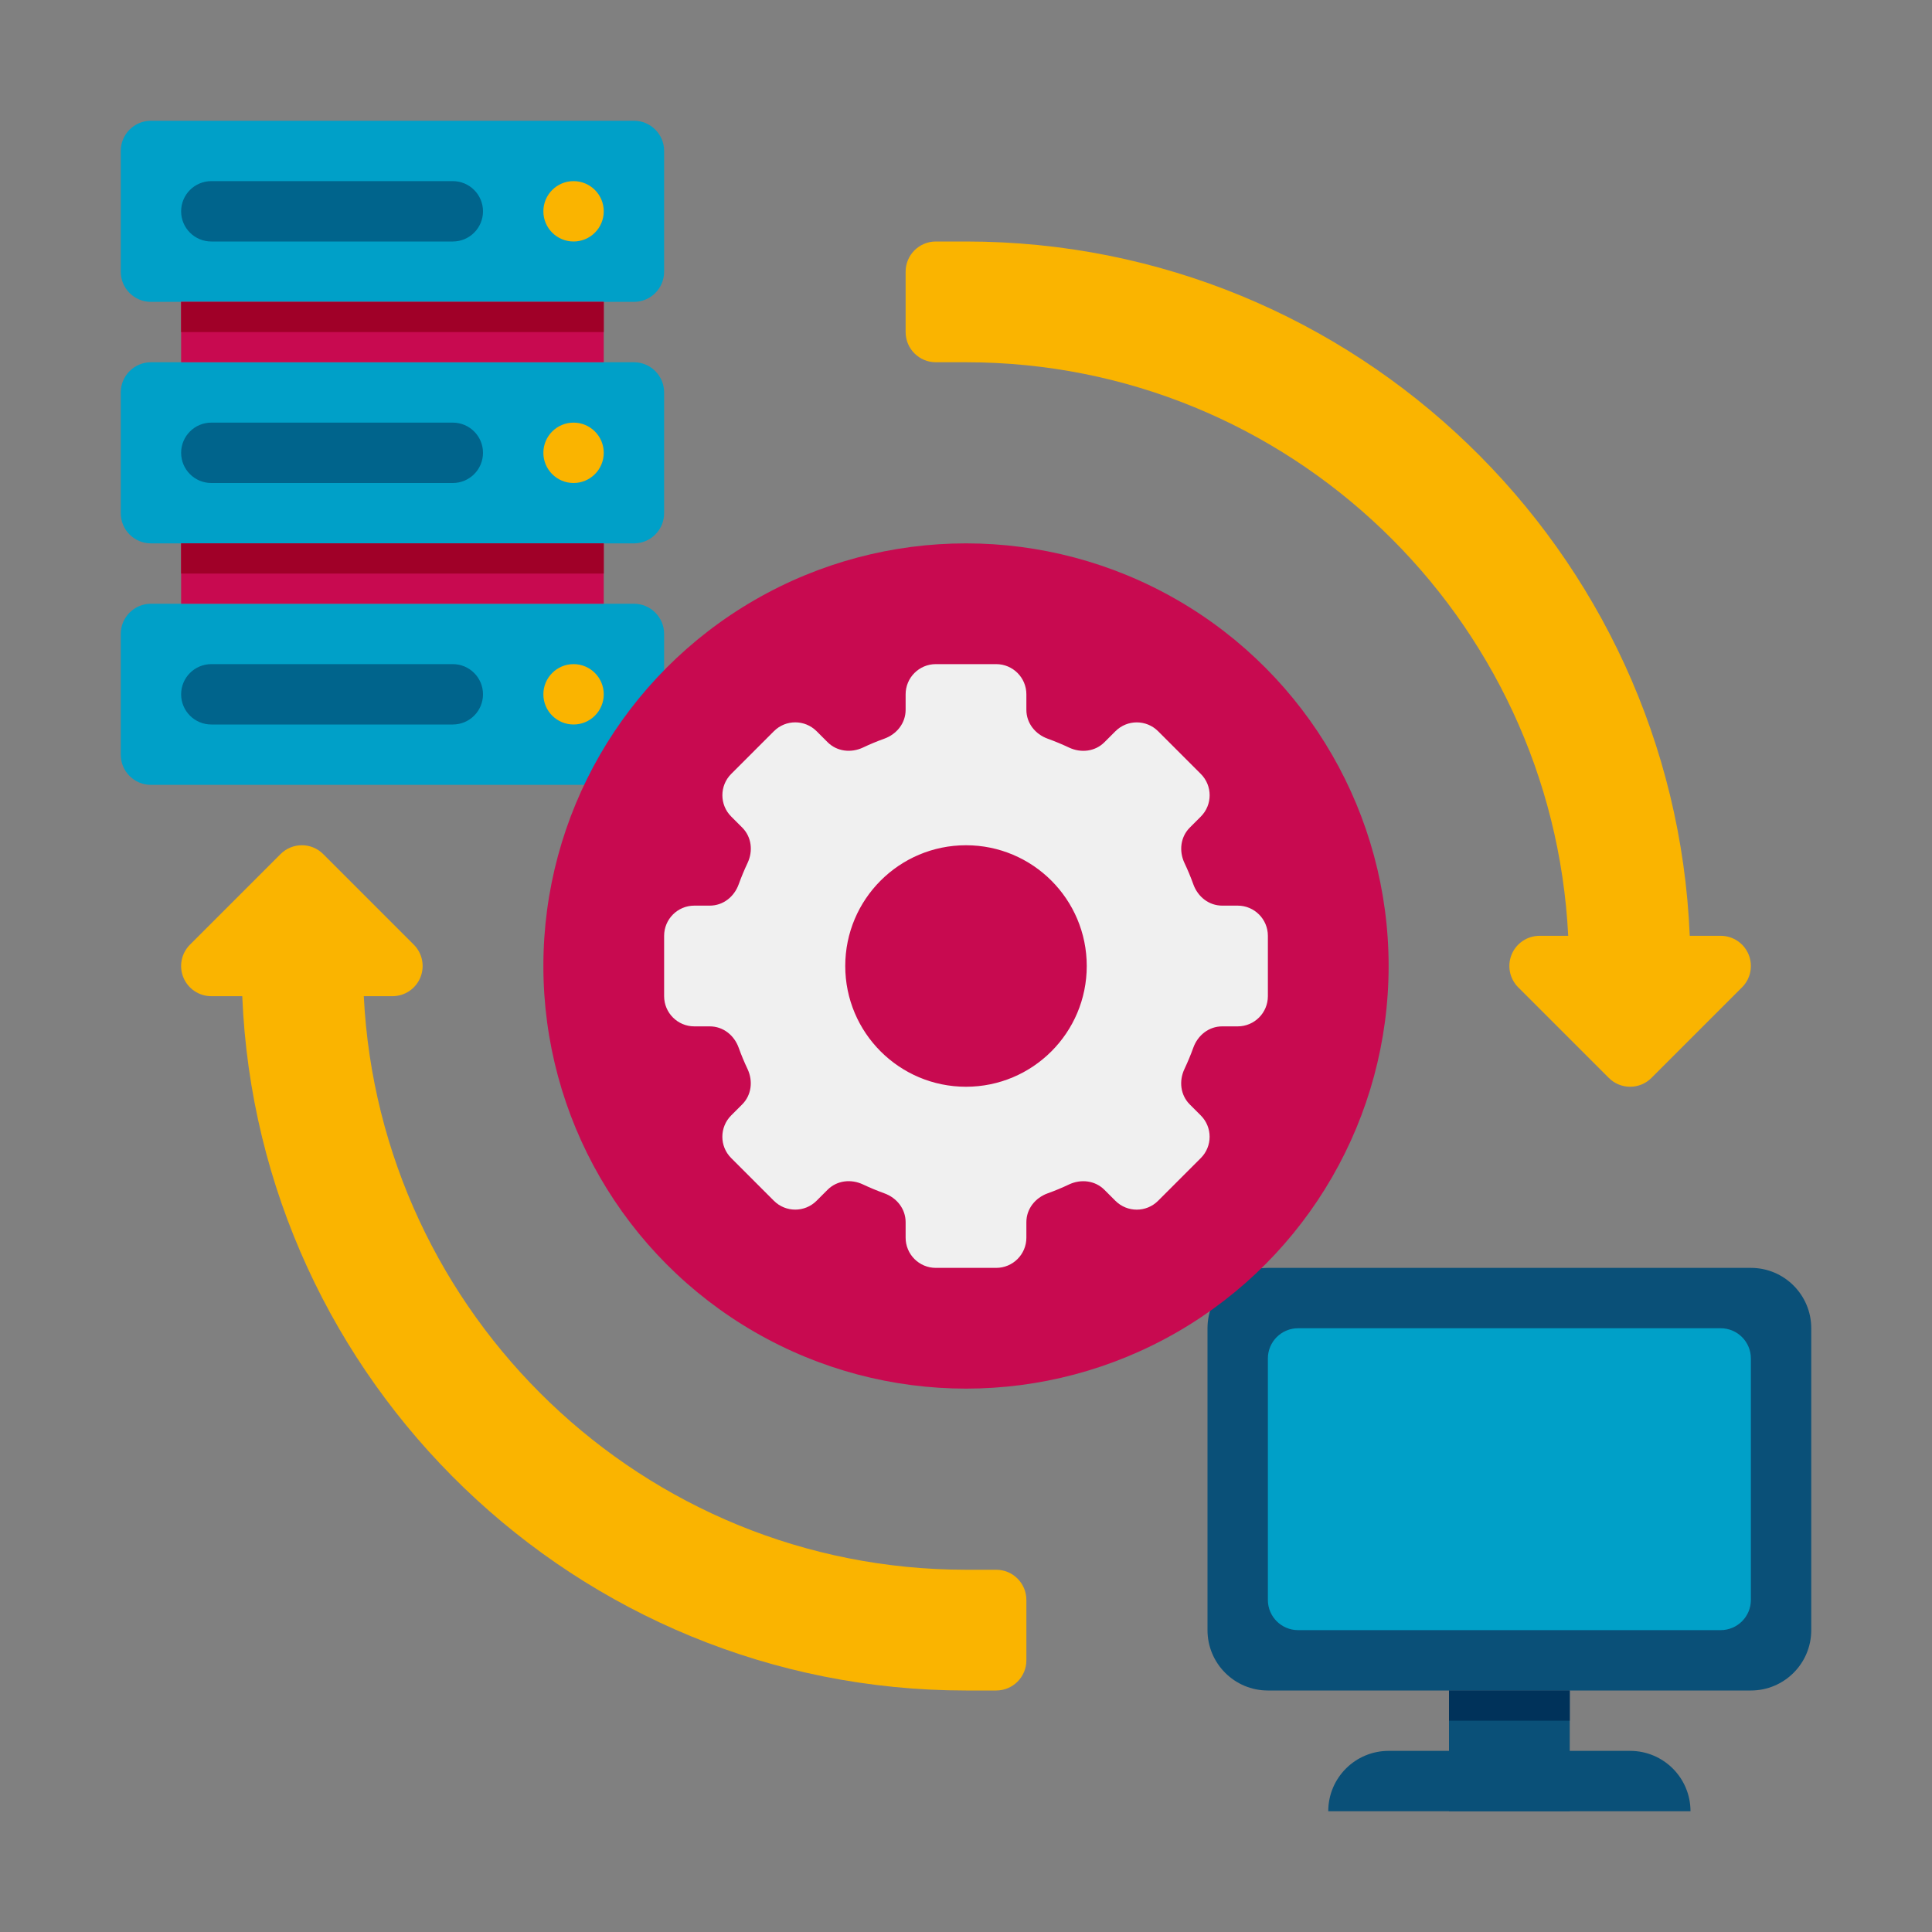 <?xml version="1.0" encoding="utf-8"?>
<!-- Generator: Adobe Illustrator 24.0.0, SVG Export Plug-In . SVG Version: 6.00 Build 0)  -->
<svg version="1.1" xmlns="http://www.w3.org/2000/svg" xmlns:xlink="http://www.w3.org/1999/xlink" x="0px" y="0px"
	 viewBox="0 0 64 64" style="enable-background:new 0 0 64 64;" xml:space="preserve">
<rect x="0" y="0" width="64" height="64" fill="#808080" stroke="none"/>
<style type="text/css">
	.st0{fill:#D2D2D2;}
	.st1{fill:#F0F0F0;}
	.st2{fill:#0A5078;}
	.st3{fill:#00A0C8;}
	.st4{fill:#0082AA;}
	.st5{fill:#00325A;}
	.st6{fill:#FAB400;}
	.st7{fill:#C80A50;}
	.st8{fill:#BE7800;}
	.st9{fill:#A00028;}
	.st10{fill:#D2AA82;}
	.st11{fill:#F0C8A0;}
	.st12{fill:#DC9600;}
	.st13{fill:#00648C;}
	.st14{fill:#00143C;}
	.st15{fill:#82000A;}
</style>
<g id="Captions">
</g>
<g id="Icons">
	<g>
		<g>
			<g>
				<path class="st2" d="M58,56H42c-1.105,0-2-0.895-2-2V44c0-1.105,0.895-2,2-2h16c1.105,0,2,0.895,2,2v10
					C60,55.105,59.105,56,58,56z"/>
			</g>
			<g>
				<path class="st3" d="M57,54H43c-0.552,0-1-0.448-1-1v-8c0-0.552,0.448-1,1-1h14c0.552,0,1,0.448,1,1v8
					C58,53.552,57.552,54,57,54z"/>
			</g>
			<g>
				<rect x="48" y="56" class="st2" width="4" height="4"/>
			</g>
			<g>
				<path class="st2" d="M54,58h-8c-1.105,0-2,0.895-2,2v0h12v0C56,58.895,55.105,58,54,58z"/>
			</g>
			<g>
				<rect x="48" y="56" class="st5" width="4" height="1"/>
			</g>
		</g>
		<g>
			<g>
				<g>
					<path class="st3" d="M21,10H5c-0.552,0-1-0.448-1-1V5c0-0.552,0.448-1,1-1h16c0.552,0,1,0.448,1,1v4C22,9.552,21.552,10,21,10z
						"/>
				</g>
				<g>
					<path class="st13" d="M15,8H7C6.448,8,6,7.552,6,7v0c0-0.552,0.448-1,1-1h8c0.552,0,1,0.448,1,1v0C16,7.552,15.552,8,15,8z"/>
				</g>
				<g>
					<circle class="st6" cx="19" cy="7" r="1"/>
				</g>
				<g>
					<path class="st3" d="M21,18H5c-0.552,0-1-0.448-1-1v-4c0-0.552,0.448-1,1-1h16c0.552,0,1,0.448,1,1v4
						C22,17.552,21.552,18,21,18z"/>
				</g>
				<g>
					<path class="st13" d="M15,16H7c-0.552,0-1-0.448-1-1v0c0-0.552,0.448-1,1-1h8c0.552,0,1,0.448,1,1v0C16,15.552,15.552,16,15,16
						z"/>
				</g>
				<g>
					<circle class="st6" cx="19" cy="15" r="1"/>
				</g>
				<g>
					<path class="st3" d="M21,26H5c-0.552,0-1-0.448-1-1v-4c0-0.552,0.448-1,1-1h16c0.552,0,1,0.448,1,1v4
						C22,25.552,21.552,26,21,26z"/>
				</g>
				<g>
					<path class="st13" d="M15,24H7c-0.552,0-1-0.448-1-1v0c0-0.552,0.448-1,1-1h8c0.552,0,1,0.448,1,1v0C16,23.552,15.552,24,15,24
						z"/>
				</g>
				<g>
					<circle class="st6" cx="19" cy="23" r="1"/>
				</g>
			</g>
			<g>
				<rect x="6" y="10" class="st7" width="14" height="2"/>
			</g>
			<g>
				<rect x="6" y="10" class="st9" width="14" height="1"/>
			</g>
			<g>
				<rect x="6" y="18" class="st7" width="14" height="2"/>
			</g>
			<g>
				<rect x="6" y="18" class="st9" width="14" height="1"/>
			</g>
		</g>
		<g>
			<circle class="st7" cx="32" cy="32" r="14"/>
		</g>
		<g>
			<path class="st1" d="M41,30h-0.514c-0.439,0-0.806-0.292-0.955-0.705c-0.087-0.241-0.184-0.476-0.293-0.705
				c-0.188-0.397-0.134-0.865,0.176-1.175l0.364-0.364c0.391-0.391,0.391-1.024,0-1.414l-1.414-1.414
				c-0.391-0.391-1.024-0.391-1.414,0l-0.364,0.364c-0.311,0.311-0.778,0.364-1.175,0.176c-0.229-0.108-0.465-0.206-0.705-0.293
				C34.292,24.321,34,23.953,34,23.514V23c0-0.552-0.448-1-1-1h-2c-0.552,0-1,0.448-1,1v0.514c0,0.439-0.292,0.806-0.705,0.955
				c-0.241,0.087-0.476,0.184-0.705,0.293c-0.397,0.188-0.865,0.134-1.175-0.176l-0.364-0.364c-0.391-0.391-1.024-0.391-1.414,0
				l-1.414,1.414c-0.391,0.391-0.391,1.024,0,1.414l0.364,0.364c0.311,0.311,0.364,0.778,0.176,1.175
				c-0.108,0.229-0.206,0.465-0.293,0.705C24.321,29.708,23.953,30,23.514,30H23c-0.552,0-1,0.448-1,1v2c0,0.552,0.448,1,1,1h0.514
				c0.439,0,0.806,0.292,0.955,0.705c0.087,0.241,0.184,0.476,0.293,0.705c0.188,0.397,0.134,0.865-0.176,1.175l-0.364,0.364
				c-0.391,0.391-0.391,1.024,0,1.414l1.414,1.414c0.391,0.391,1.024,0.391,1.414,0l0.364-0.364
				c0.311-0.311,0.778-0.364,1.175-0.176c0.229,0.108,0.465,0.206,0.705,0.293C29.708,39.679,30,40.047,30,40.486V41
				c0,0.552,0.448,1,1,1h2c0.552,0,1-0.448,1-1v-0.514c0-0.439,0.292-0.806,0.705-0.955c0.241-0.087,0.476-0.184,0.705-0.293
				c0.397-0.188,0.865-0.134,1.175,0.176l0.364,0.364c0.391,0.391,1.024,0.391,1.414,0l1.414-1.414c0.391-0.391,0.391-1.024,0-1.414
				l-0.364-0.364c-0.311-0.311-0.364-0.778-0.176-1.175c0.108-0.229,0.206-0.465,0.293-0.705C39.679,34.292,40.047,34,40.486,34H41
				c0.552,0,1-0.448,1-1v-2C42,30.448,41.552,30,41,30z M32,36c-2.209,0-4-1.791-4-4c0-2.209,1.791-4,4-4s4,1.791,4,4
				C36,34.209,34.209,36,32,36z"/>
		</g>
		<path class="st6" d="M57.924,31.617C57.769,31.243,57.404,31,57,31h-1.025C55.448,18.229,44.898,8,32,8h-1c-0.552,0-1,0.448-1,1v2
			c0,0.552,0.448,1,1,1h1c10.69,0,19.423,8.438,19.949,19H51c-0.404,0-0.769,0.243-0.924,0.617s-0.069,0.804,0.217,1.09l3,3
			C53.488,35.902,53.744,36,54,36s0.512-0.098,0.707-0.293l3-3C57.993,32.421,58.079,31.991,57.924,31.617z"/>
		<path class="st6" d="M33,52h-1c-10.69,0-19.423-8.438-19.949-19H13c0.404,0,0.769-0.243,0.924-0.617s0.069-0.804-0.217-1.09l-3-3
			c-0.391-0.391-1.023-0.391-1.414,0l-3,3c-0.286,0.286-0.372,0.716-0.217,1.09S6.596,33,7,33h1.025C8.552,45.771,19.102,56,32,56h1
			c0.552,0,1-0.448,1-1v-2C34,52.448,33.552,52,33,52z"/>
	</g>
</g>
</svg>
